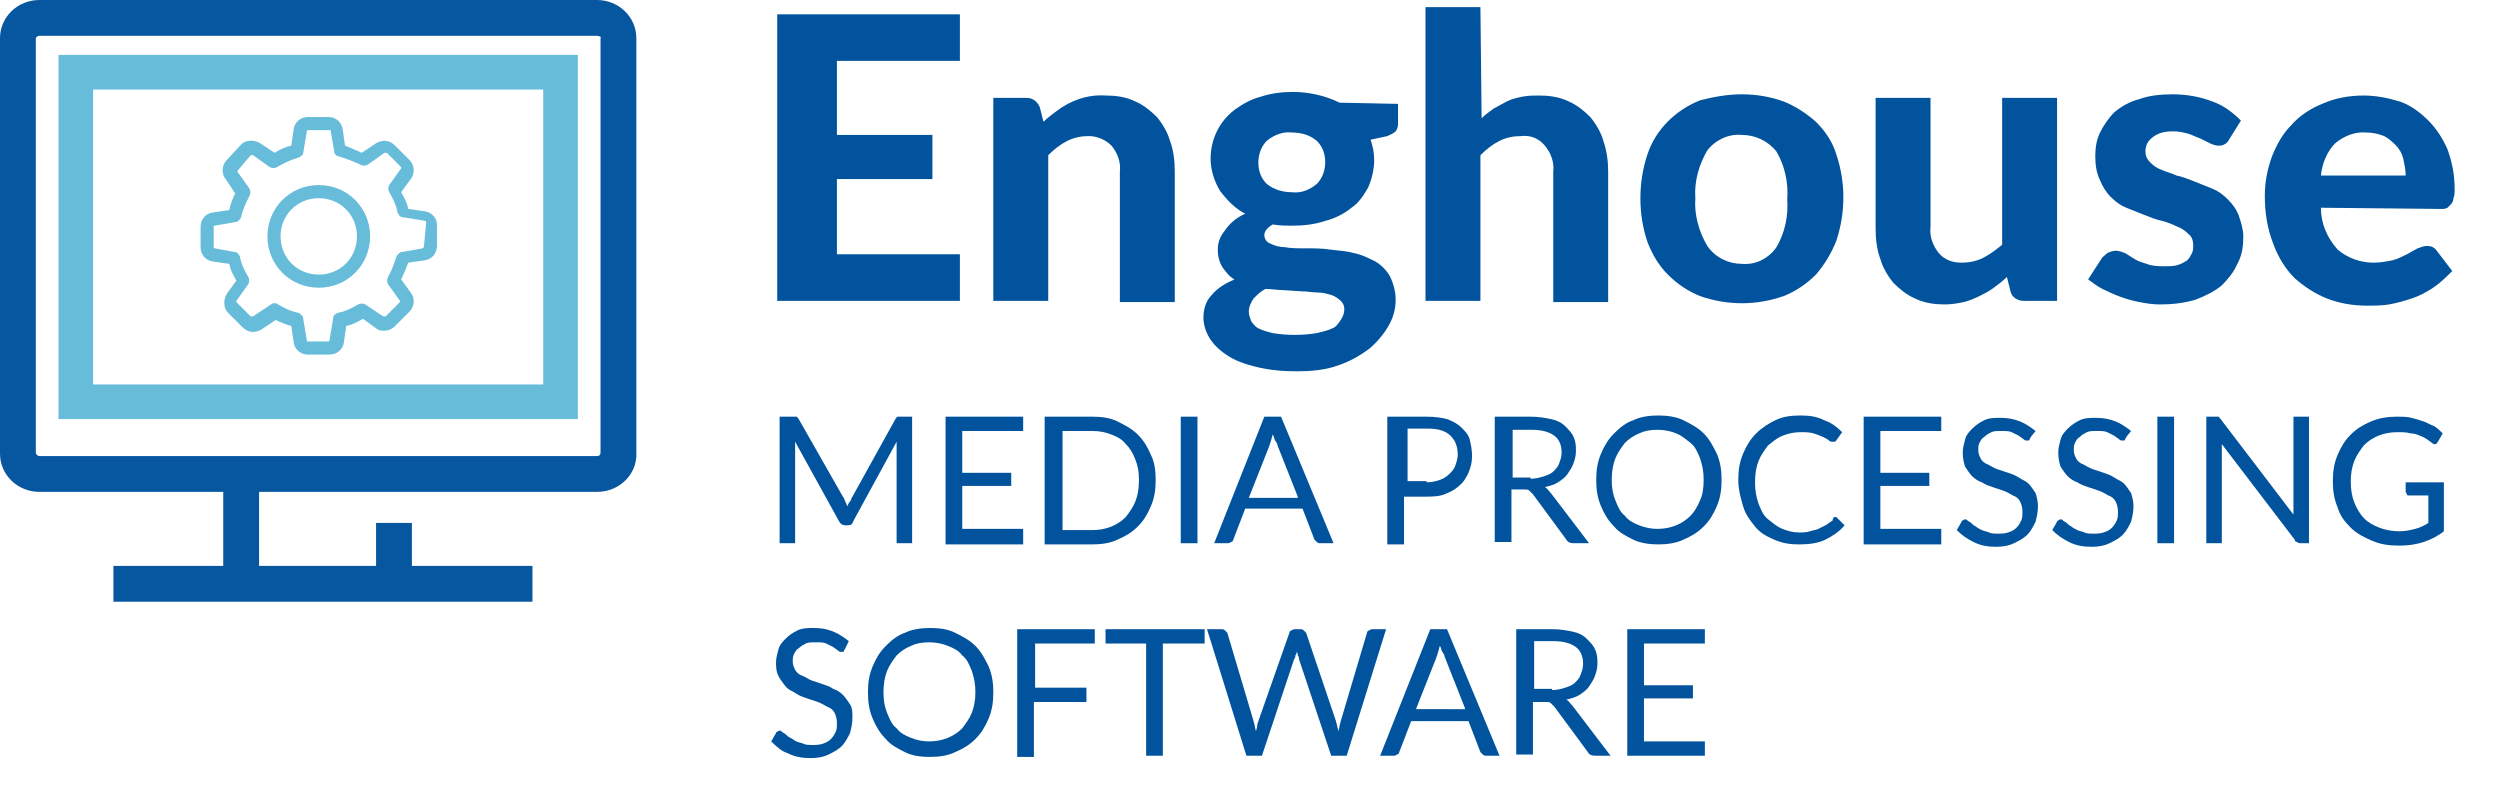 <?xml version="1.0" encoding="utf-8"?>
<!-- Generator: Adobe Illustrator 25.4.2, SVG Export Plug-In . SVG Version: 6.00 Build 0)  -->
<svg version="1.1" id="Layer_1" xmlns="http://www.w3.org/2000/svg" xmlns:xlink="http://www.w3.org/1999/xlink" x="0px" y="0px"
	 viewBox="0 0 209.4 67.2" style="enable-background:new 0 0 209.4 67.2;" xml:space="preserve">
<style type="text/css">
	.st0{fill:#02539E;}
	.st1{fill:#0756A0;}
	.st2{fill:#67BCDA;}
	.st3{enable-background:new    ;}
</style>
<g id="Layer_2_00000120535979430319463220000001778271717082935973_">
	<g id="Layer_1-2">
		<path class="st0" d="M70.1,5.1v6.2h8V15h-8v6.3h10.3v3.9H65.1v-24h15.3v3.9H70.1z"/>
		<path class="st0" d="M87.4,10.2c0.3-0.3,0.7-0.6,1.1-0.9c1.2-0.9,2.6-1.4,4.1-1.3c0.8,0,1.7,0.1,2.5,0.5c0.7,0.3,1.3,0.8,1.8,1.3
			c0.5,0.6,0.9,1.3,1.1,2c0.3,0.8,0.4,1.7,0.4,2.6v10.9h-4.6V14.4c0.1-0.8-0.2-1.6-0.7-2.2c-0.5-0.5-1.2-0.8-1.9-0.8
			c-0.6,0-1.2,0.1-1.8,0.4c-0.6,0.3-1.1,0.7-1.6,1.2v12.2h-4.6v-17H86c0.5,0,0.9,0.3,1.1,0.8L87.4,10.2z"/>
		<path class="st0" d="M117.1,8.7v1.7c0,0.2-0.1,0.5-0.2,0.6c-0.2,0.2-0.5,0.3-0.7,0.4l-1.4,0.3c0.2,0.6,0.3,1.1,0.3,1.7
			c0,0.8-0.2,1.6-0.5,2.3c-0.4,0.7-0.8,1.3-1.4,1.7c-0.6,0.5-1.4,0.9-2.2,1.1c-0.9,0.3-1.8,0.4-2.7,0.4c-0.6,0-1.1,0-1.7-0.1
			c-0.5,0.3-0.7,0.6-0.7,0.9c0,0.3,0.2,0.6,0.5,0.7c0.4,0.2,0.8,0.3,1.2,0.3c0.5,0.1,1.1,0.1,1.8,0.1s1.3,0,2,0.1
			c0.7,0.1,1.3,0.1,2,0.3c0.6,0.1,1.2,0.4,1.8,0.7c0.5,0.3,0.9,0.7,1.2,1.2c0.3,0.6,0.5,1.3,0.5,2c0,0.8-0.2,1.5-0.6,2.2
			c-0.4,0.7-1,1.4-1.6,1.9c-0.8,0.6-1.7,1.1-2.6,1.4c-1.1,0.4-2.3,0.5-3.5,0.5c-1.2,0-2.3-0.1-3.5-0.4c-0.8-0.2-1.7-0.5-2.4-1
			c-0.6-0.4-1.1-0.9-1.4-1.4c-0.3-0.5-0.5-1.1-0.5-1.7c0-0.7,0.2-1.4,0.7-1.9c0.5-0.6,1.2-1,1.9-1.3c-0.4-0.2-0.7-0.6-1-1
			c-0.3-0.5-0.4-1-0.4-1.5c0-0.6,0.2-1.1,0.6-1.6c0.4-0.6,1-1.1,1.7-1.4c-0.8-0.4-1.5-1.1-2.1-1.9c-0.5-0.8-0.8-1.8-0.8-2.7
			c0-1.6,0.7-3.1,2-4.1c0.7-0.5,1.4-0.9,2.2-1.1c0.9-0.3,1.8-0.4,2.7-0.4c1.3,0,2.7,0.3,3.9,0.9L117.1,8.7z M112.6,25.9
			c0-0.3-0.1-0.5-0.3-0.7c-0.2-0.2-0.5-0.4-0.8-0.5c-0.4-0.1-0.7-0.2-1.1-0.2c-0.4,0-0.9-0.1-1.4-0.1l-1.5-0.1c-0.5,0-1-0.1-1.5-0.1
			c-0.4,0.2-0.7,0.5-1,0.8c-0.2,0.3-0.4,0.7-0.4,1.1c0,0.3,0.1,0.5,0.2,0.8c0.2,0.3,0.4,0.5,0.6,0.6c0.4,0.2,0.8,0.3,1.2,0.4
			c1.2,0.2,2.5,0.2,3.7,0c0.4-0.1,0.9-0.2,1.3-0.4c0.3-0.1,0.5-0.4,0.7-0.7C112.5,26.5,112.6,26.2,112.6,25.9z M108.2,16.1
			c0.8,0.1,1.5-0.2,2.1-0.7c0.5-0.5,0.7-1.2,0.7-1.8c0-0.7-0.2-1.3-0.7-1.8c-0.6-0.5-1.3-0.7-2.1-0.7c-0.7-0.1-1.5,0.2-2.1,0.7
			c-0.5,0.5-0.7,1.2-0.7,1.8c0,0.7,0.2,1.3,0.7,1.8C106.7,15.9,107.5,16.1,108.2,16.1z"/>
		<path class="st0" d="M124.1,9.9c0.3-0.3,0.6-0.5,1-0.8c0.4-0.2,0.7-0.4,1.1-0.6c0.4-0.2,0.8-0.3,1.3-0.4c0.5-0.1,1-0.1,1.4-0.1
			c0.8,0,1.7,0.1,2.5,0.5c0.7,0.3,1.3,0.8,1.8,1.3c0.5,0.6,0.9,1.3,1.1,2c0.3,0.9,0.4,1.7,0.4,2.6v10.9h-4.6V14.4
			c0.1-0.8-0.2-1.6-0.7-2.2c-0.5-0.6-1.2-0.9-2-0.8c-0.6,0-1.2,0.1-1.8,0.4c-0.6,0.3-1.1,0.7-1.6,1.2v12.2h-4.6V0.6h4.6L124.1,9.9z"
			/>
		<path class="st0" d="M145.9,7.9c1.2,0,2.4,0.2,3.5,0.6c1,0.4,1.9,1,2.7,1.7c0.8,0.8,1.4,1.7,1.7,2.7c0.4,1.2,0.6,2.4,0.6,3.6
			c0,1.3-0.2,2.5-0.6,3.7c-0.4,1-1,2-1.7,2.8c-0.8,0.8-1.7,1.4-2.7,1.8c-2.3,0.8-4.7,0.8-7,0c-1-0.4-1.9-1-2.7-1.8
			c-0.8-0.8-1.3-1.7-1.7-2.7c-0.4-1.2-0.6-2.4-0.6-3.7c0-1.3,0.2-2.5,0.6-3.7c0.7-2.1,2.4-3.7,4.4-4.5
			C143.6,8.1,144.7,7.9,145.9,7.9z M145.9,22.1c1.1,0.1,2.2-0.4,2.9-1.4c0.7-1.2,1-2.6,0.9-4c0.1-1.4-0.2-2.8-0.9-4
			c-0.7-0.9-1.8-1.4-2.9-1.4c-1.1-0.1-2.2,0.4-2.9,1.3c-0.7,1.2-1.1,2.6-1,4c-0.1,1.4,0.3,2.8,1,4C143.7,21.6,144.8,22.1,145.9,22.1
			z"/>
		<path class="st0" d="M172.3,8.2v17h-2.8c-0.5,0-1-0.3-1.1-0.8l-0.3-1.2c-0.3,0.3-0.7,0.6-1.1,0.9c-0.4,0.3-0.8,0.5-1.2,0.7
			c-0.4,0.2-0.9,0.4-1.3,0.5c-0.5,0.1-1,0.2-1.6,0.2c-0.8,0-1.7-0.1-2.5-0.5c-0.7-0.3-1.3-0.8-1.8-1.3c-0.5-0.6-0.9-1.3-1.1-2
			c-0.3-0.8-0.4-1.7-0.4-2.6V8.2h4.6V19c-0.1,0.8,0.2,1.6,0.7,2.2c0.5,0.6,1.2,0.8,1.9,0.8c0.6,0,1.2-0.1,1.8-0.4
			c0.6-0.3,1.1-0.7,1.6-1.1V8.2H172.3z"/>
		<path class="st0" d="M186.7,11.7c-0.1,0.2-0.2,0.3-0.4,0.4c-0.2,0.1-0.3,0.1-0.5,0.1c-0.2,0-0.5-0.1-0.7-0.2l-0.8-0.4
			c-0.3-0.1-0.7-0.3-1-0.4c-0.4-0.1-0.8-0.2-1.3-0.2c-0.6,0-1.2,0.1-1.7,0.5c-0.4,0.3-0.6,0.7-0.6,1.2c0,0.3,0.1,0.6,0.4,0.9
			c0.3,0.3,0.6,0.5,0.9,0.6c0.4,0.2,0.9,0.3,1.3,0.5c0.5,0.1,1,0.3,1.5,0.5c0.5,0.2,1,0.4,1.5,0.6c0.5,0.2,0.9,0.5,1.3,0.9
			c0.4,0.4,0.7,0.8,0.9,1.3c0.2,0.6,0.4,1.2,0.4,1.8c0,0.8-0.1,1.6-0.5,2.3c-0.3,0.7-0.8,1.3-1.3,1.8c-0.6,0.5-1.4,0.9-2.2,1.2
			c-1,0.3-2,0.4-3,0.4c-0.6,0-1.2-0.1-1.7-0.2c-1.1-0.2-2.1-0.6-3.1-1.1c-0.4-0.2-0.8-0.5-1.2-0.8l1.1-1.7c0.1-0.2,0.3-0.3,0.5-0.5
			c0.2-0.1,0.5-0.2,0.7-0.2c0.3,0,0.5,0.1,0.8,0.2l0.8,0.5c0.3,0.2,0.7,0.3,1,0.4c0.5,0.2,1,0.2,1.5,0.2c0.4,0,0.8,0,1.1-0.1
			c0.3-0.1,0.5-0.2,0.8-0.4c0.2-0.2,0.3-0.4,0.4-0.6c0.1-0.2,0.1-0.4,0.1-0.7c0-0.3-0.1-0.7-0.4-0.9c-0.3-0.3-0.6-0.5-0.9-0.6
			c-0.4-0.2-0.9-0.4-1.3-0.5c-0.5-0.1-1-0.3-1.5-0.5c-0.5-0.2-1-0.4-1.5-0.6c-0.5-0.2-0.9-0.5-1.3-0.9c-0.4-0.4-0.7-0.9-0.9-1.4
			c-0.3-0.6-0.4-1.3-0.4-2c0-0.7,0.1-1.4,0.4-2c0.3-0.6,0.7-1.2,1.2-1.7c0.6-0.5,1.3-0.9,2.1-1.1C180,8,181,7.9,182,7.9
			c1.1,0,2.3,0.2,3.3,0.6c0.9,0.3,1.7,0.9,2.4,1.6L186.7,11.7z"/>
		<path class="st0" d="M194.4,17.4c0,1.3,0.5,2.5,1.4,3.5c0.8,0.7,1.9,1.1,3,1.1c0.6,0,1.1-0.1,1.6-0.2c0.4-0.1,0.8-0.3,1.2-0.5
			l0.9-0.5c0.3-0.1,0.5-0.2,0.8-0.2c0.3,0,0.6,0.1,0.8,0.4l1.3,1.7c-0.5,0.5-1,1-1.6,1.4c-0.6,0.4-1.2,0.7-1.8,0.9
			c-0.6,0.2-1.3,0.4-1.9,0.5c-0.6,0.1-1.2,0.1-1.9,0.1c-1.1,0-2.3-0.2-3.3-0.6c-1-0.4-1.9-1-2.7-1.7c-0.8-0.8-1.4-1.8-1.8-2.9
			c-0.5-1.3-0.7-2.6-0.7-4c0-1.1,0.2-2.2,0.6-3.3c0.4-1,0.9-1.9,1.6-2.6c0.7-0.8,1.6-1.4,2.6-1.8c1.1-0.5,2.3-0.7,3.5-0.7
			c1,0,2,0.2,3,0.5c0.9,0.3,1.7,0.9,2.4,1.6c0.7,0.7,1.2,1.5,1.6,2.4c0.4,1.1,0.6,2.2,0.6,3.3c0,0.3,0,0.6-0.1,0.8
			c0,0.2-0.1,0.4-0.2,0.5c-0.1,0.1-0.2,0.2-0.3,0.3c-0.2,0.1-0.3,0.1-0.5,0.1L194.4,17.4z M201.5,14.7c0-0.5-0.1-0.9-0.2-1.4
			c-0.1-0.4-0.3-0.8-0.6-1.1c-0.3-0.3-0.6-0.6-1-0.8c-0.5-0.2-1-0.3-1.5-0.3c-0.9-0.1-1.9,0.3-2.6,0.9c-0.7,0.7-1.1,1.7-1.2,2.7
			L201.5,14.7z"/>
		<path class="st1" d="M3.3,3C3.2,3,3,3.1,3,3.2v34.7c0,0.2,0.2,0.3,0.3,0.3H50c0.2,0,0.3-0.1,0.3-0.3V3.2C50.4,3.1,50.2,3,50,3H3.3
			z M50,41.2H3.3c-1.8,0-3.3-1.4-3.3-3.2V3.2C0,1.4,1.5,0,3.3,0H50c1.8,0,3.3,1.4,3.3,3.2v34.7C53.4,39.7,51.9,41.2,50,41.2"/>
		<path class="st2" d="M7.8,32.2h37.7V7.5H7.8V32.2z M48.4,35.1H4.9V4.6h43.5V35.1z"/>
		<rect x="9.5" y="47.4" class="st1" width="35.1" height="3"/>
		<rect x="18.7" y="39.7" class="st1" width="3" height="9.5"/>
		<rect x="31.5" y="43.8" class="st1" width="3" height="5.4"/>
		<path class="st2" d="M35.5,20.7C35.5,20.7,35.5,20.8,35.5,20.7c-0.1,0.1-0.1,0.1-0.1,0.1l-1.7,0.3c-0.2,0-0.4,0.2-0.5,0.4
			c-0.2,0.6-0.4,1.2-0.7,1.7c-0.1,0.2-0.1,0.4,0,0.6l1,1.4c0,0,0,0.1,0,0.1l-1.2,1.2c0,0-0.1,0-0.1,0c0,0,0,0-0.1,0l-1.5-1
			c-0.2-0.1-0.4-0.1-0.6,0c-0.5,0.3-1.1,0.6-1.7,0.7c-0.2,0.1-0.4,0.2-0.4,0.5l-0.3,1.8c0,0.1-0.1,0.1-0.1,0.1h-1.7
			c-0.1,0-0.1,0-0.1-0.1l-0.3-1.8c0-0.2-0.2-0.4-0.4-0.5c-0.6-0.1-1.2-0.4-1.7-0.7c-0.1-0.1-0.2-0.1-0.3-0.1c-0.1,0-0.2,0-0.3,0.1
			l-1.5,1c0,0,0,0-0.1,0c0,0-0.1,0-0.1,0l-1.2-1.2c0,0,0-0.1,0-0.1l1-1.4c0.1-0.2,0.1-0.4,0-0.6c-0.3-0.5-0.6-1.1-0.7-1.7
			c-0.1-0.2-0.2-0.4-0.5-0.4L18,20.8c-0.1,0-0.1-0.1-0.1-0.1V19c0-0.1,0-0.1,0.1-0.1l1.7-0.3c0.2,0,0.4-0.2,0.5-0.4
			c0.1-0.6,0.4-1.2,0.7-1.8c0.1-0.2,0.1-0.4,0-0.6l-1-1.4c0,0,0-0.1,0-0.1L21,13c0,0,0.1,0,0.1,0h0.1l1.4,1c0.2,0.1,0.4,0.1,0.6,0
			c0.5-0.3,1.1-0.6,1.8-0.8c0.2-0.1,0.4-0.2,0.4-0.4l0.3-1.8c0-0.1,0.1-0.1,0.1-0.1h1.8c0.1,0,0.1,0,0.1,0.1l0.3,1.7
			c0,0.2,0.2,0.4,0.4,0.4c0.6,0.2,1.2,0.4,1.8,0.7c0.2,0.1,0.4,0.1,0.6,0l1.4-1h0.1c0,0,0.1,0,0.1,0l1.2,1.2c0,0,0,0.1,0,0.1l-1,1.4
			c-0.1,0.2-0.1,0.4,0,0.6c0.3,0.5,0.6,1.1,0.7,1.7c0.1,0.2,0.2,0.4,0.5,0.4l1.8,0.3c0.1,0,0.1,0.1,0.1,0.1L35.5,20.7L35.5,20.7z
			 M35.6,17.7l-1.4-0.2c-0.1-0.5-0.3-0.9-0.6-1.4l0.8-1.1c0.4-0.5,0.3-1.2-0.1-1.6l-1.2-1.2c-0.2-0.2-0.5-0.4-0.9-0.4
			c-0.3,0-0.5,0.1-0.7,0.2l-1.2,0.8c-0.4-0.2-0.9-0.4-1.4-0.6l-0.2-1.4c-0.1-0.6-0.6-1-1.2-1h-1.7c-0.6,0-1.1,0.4-1.2,1l-0.2,1.4
			c-0.5,0.1-0.9,0.3-1.4,0.6L21.8,12c-0.5-0.3-1.2-0.3-1.6,0.1L19,13.4c-0.4,0.4-0.5,1.1-0.1,1.6l0.8,1.2c-0.2,0.4-0.4,0.9-0.5,1.4
			l-1.4,0.2c-0.6,0.1-1,0.6-1,1.2v1.7c0,0.6,0.4,1.1,1,1.2l1.4,0.2c0.1,0.5,0.3,0.9,0.6,1.4l-0.8,1.1c-0.3,0.5-0.3,1.2,0.1,1.6
			l1.2,1.2c0.2,0.2,0.5,0.4,0.9,0.4c0.3,0,0.5-0.1,0.7-0.2l1.2-0.8c0.4,0.2,0.9,0.4,1.3,0.5l0.2,1.4c0.1,0.6,0.6,1,1.2,1h1.8
			c0.6,0,1.1-0.4,1.2-1l0.2-1.4c0.5-0.1,0.9-0.3,1.4-0.6l1.1,0.8c0.2,0.2,0.5,0.2,0.7,0.2c0.3,0,0.6-0.1,0.9-0.4l1.2-1.2
			c0.4-0.4,0.5-1.1,0.1-1.6l-0.8-1.1c0.2-0.4,0.4-0.9,0.6-1.4l1.4-0.2c0.6-0.1,1-0.6,1-1.2v-1.8C36.6,18.3,36.2,17.8,35.6,17.7"/>
		<path class="st2" d="M26.7,23c-1.8,0-3.2-1.4-3.2-3.2s1.4-3.2,3.2-3.2s3.2,1.4,3.2,3.2l0,0C29.9,21.6,28.5,23,26.7,23 M26.7,15.5
			c-2.4,0-4.3,1.9-4.3,4.3s1.9,4.3,4.3,4.3c2.4,0,4.3-1.9,4.3-4.3c0,0,0,0,0,0C31,17.4,29.1,15.5,26.7,15.5"/>
		<g class="st3">
			<path class="st0" d="M76.4,34.9v10.6h-1.3v-7.8c0-0.1,0-0.2,0-0.3c0-0.1,0-0.2,0-0.4l-3.6,6.6C71.4,43.9,71.3,44,71,44h-0.2
				c-0.2,0-0.4-0.1-0.5-0.3L66.6,37c0,0.3,0,0.5,0,0.7v7.8h-1.3V34.9h1.1c0.1,0,0.2,0,0.3,0c0.1,0,0.1,0.1,0.2,0.2l3.7,6.5
				c0.1,0.1,0.1,0.2,0.2,0.4s0.1,0.3,0.2,0.4c0-0.1,0.1-0.3,0.2-0.4c0.1-0.1,0.1-0.3,0.2-0.4l3.6-6.5c0.1-0.1,0.1-0.2,0.2-0.2
				c0.1,0,0.2,0,0.3,0H76.4z"/>
			<path class="st0" d="M85.7,44.4l0,1.2h-6.5V34.9h6.5v1.2h-5.1v3.5h4.1v1.1h-4.1v3.6H85.7z"/>
			<path class="st0" d="M96.8,40.2c0,0.8-0.1,1.5-0.4,2.2c-0.3,0.7-0.6,1.2-1.1,1.7c-0.5,0.5-1,0.8-1.7,1.1
				c-0.6,0.3-1.4,0.4-2.1,0.4h-4V34.9h4c0.8,0,1.5,0.1,2.1,0.4c0.6,0.3,1.2,0.6,1.7,1.1c0.5,0.5,0.8,1,1.1,1.7
				C96.7,38.7,96.8,39.4,96.8,40.2z M95.4,40.2c0-0.7-0.1-1.2-0.3-1.7s-0.4-0.9-0.8-1.3c-0.3-0.4-0.7-0.6-1.2-0.8
				c-0.5-0.2-1-0.3-1.6-0.3h-2.5v8.3h2.5c0.6,0,1.1-0.1,1.6-0.3c0.5-0.2,0.9-0.5,1.2-0.8c0.3-0.4,0.6-0.8,0.8-1.3
				S95.4,40.9,95.4,40.2z"/>
			<path class="st0" d="M100.3,45.5h-1.4V34.9h1.4V45.5z"/>
		</g>
		<g class="st3">
			<path class="st0" d="M111.7,45.5h-1.1c-0.1,0-0.2,0-0.3-0.1c-0.1-0.1-0.1-0.1-0.2-0.2l-1-2.6h-4.8l-1,2.6c0,0.1-0.1,0.2-0.2,0.2
				c-0.1,0.1-0.2,0.1-0.3,0.1h-1.1l4.2-10.6h1.4L111.7,45.5z M108.7,41.6l-1.7-4.3c0-0.1-0.1-0.3-0.2-0.4c-0.1-0.2-0.1-0.4-0.2-0.5
				c-0.1,0.4-0.2,0.7-0.3,1l-1.7,4.3H108.7z"/>
		</g>
		<g class="st3">
			<path class="st0" d="M119.5,34.9c0.7,0,1.3,0.1,1.7,0.2c0.5,0.2,0.9,0.4,1.2,0.7c0.3,0.3,0.6,0.6,0.7,1s0.2,0.9,0.2,1.4
				c0,0.5-0.1,0.9-0.3,1.4c-0.2,0.4-0.4,0.8-0.8,1.1c-0.3,0.3-0.7,0.5-1.2,0.7c-0.5,0.2-1.1,0.2-1.7,0.2h-1.7v4h-1.4V34.9H119.5z
				 M119.5,40.4c0.4,0,0.8-0.1,1.1-0.2c0.3-0.1,0.6-0.3,0.8-0.5c0.2-0.2,0.4-0.4,0.5-0.7c0.1-0.3,0.2-0.6,0.2-0.9
				c0-0.7-0.2-1.2-0.6-1.6c-0.4-0.4-1-0.6-1.9-0.6h-1.7v4.4H119.5z"/>
		</g>
		<g class="st3">
			<path class="st0" d="M133.1,45.5h-1.3c-0.3,0-0.5-0.1-0.6-0.3l-2.8-3.8c-0.1-0.1-0.2-0.2-0.3-0.3c-0.1-0.1-0.2-0.1-0.4-0.1h-1.1
				v4.4h-1.4V34.9h3c0.7,0,1.2,0.1,1.7,0.2c0.5,0.1,0.9,0.3,1.2,0.6c0.3,0.3,0.6,0.6,0.7,0.9c0.2,0.4,0.2,0.8,0.2,1.2
				c0,0.4-0.1,0.7-0.2,1c-0.1,0.3-0.3,0.6-0.5,0.9c-0.2,0.3-0.5,0.5-0.8,0.7c-0.3,0.2-0.7,0.3-1.1,0.4c0.2,0.1,0.3,0.3,0.5,0.5
				L133.1,45.5z M128.2,40.1c0.4,0,0.8-0.1,1.1-0.2c0.3-0.1,0.6-0.2,0.8-0.4c0.2-0.2,0.4-0.4,0.5-0.7c0.1-0.3,0.2-0.5,0.2-0.9
				c0-0.6-0.2-1.1-0.6-1.4c-0.4-0.3-1-0.5-1.9-0.5h-1.6v4H128.2z"/>
		</g>
		<g class="st3">
			<path class="st0" d="M144.2,40.2c0,0.8-0.1,1.5-0.4,2.2c-0.3,0.7-0.6,1.2-1.1,1.7s-1,0.8-1.7,1.1c-0.6,0.3-1.4,0.4-2.1,0.4
				s-1.5-0.1-2.1-0.4c-0.6-0.3-1.2-0.6-1.6-1.1c-0.5-0.5-0.8-1-1.1-1.7s-0.4-1.4-0.4-2.2s0.1-1.5,0.4-2.2c0.3-0.7,0.6-1.2,1.1-1.7
				c0.5-0.5,1-0.9,1.6-1.1c0.6-0.3,1.4-0.4,2.1-0.4s1.5,0.1,2.1,0.4c0.6,0.3,1.2,0.6,1.7,1.1c0.5,0.5,0.8,1.1,1.1,1.7
				C144.1,38.7,144.2,39.4,144.2,40.2z M142.7,40.2c0-0.7-0.1-1.2-0.3-1.8c-0.2-0.5-0.4-1-0.8-1.3s-0.7-0.6-1.2-0.8s-1-0.3-1.6-0.3
				c-0.6,0-1.1,0.1-1.5,0.3c-0.5,0.2-0.9,0.5-1.2,0.8c-0.3,0.4-0.6,0.8-0.8,1.3c-0.2,0.5-0.3,1.1-0.3,1.8s0.1,1.2,0.3,1.7
				c0.2,0.5,0.4,1,0.8,1.3c0.3,0.4,0.7,0.6,1.2,0.8c0.5,0.2,1,0.3,1.5,0.3c0.6,0,1.1-0.1,1.6-0.3s0.9-0.5,1.2-0.8s0.6-0.8,0.8-1.3
				C142.6,41.5,142.7,40.9,142.7,40.2z"/>
			<path class="st0" d="M153.7,43.3c0.1,0,0.1,0,0.2,0.1l0.6,0.6c-0.4,0.5-1,0.9-1.6,1.2c-0.6,0.3-1.4,0.4-2.2,0.4
				c-0.8,0-1.4-0.1-2.1-0.4s-1.2-0.6-1.6-1.1c-0.4-0.5-0.8-1-1-1.7c-0.2-0.7-0.4-1.4-0.4-2.2s0.1-1.5,0.4-2.2
				c0.3-0.7,0.6-1.2,1.1-1.7c0.5-0.5,1-0.8,1.6-1.1c0.6-0.3,1.3-0.4,2.1-0.4c0.8,0,1.4,0.1,2,0.4c0.6,0.2,1.1,0.6,1.5,1l-0.5,0.7
				c0,0-0.1,0.1-0.1,0.1c0,0-0.1,0-0.2,0c-0.1,0-0.2,0-0.3-0.1c-0.1-0.1-0.3-0.2-0.5-0.3s-0.5-0.2-0.8-0.3c-0.3-0.1-0.7-0.1-1.1-0.1
				c-0.5,0-1,0.1-1.5,0.3c-0.5,0.2-0.8,0.5-1.2,0.8c-0.3,0.4-0.6,0.8-0.8,1.3c-0.2,0.5-0.3,1.1-0.3,1.8c0,0.7,0.1,1.2,0.3,1.8
				c0.2,0.5,0.4,1,0.8,1.3s0.7,0.6,1.2,0.8s0.9,0.3,1.4,0.3c0.3,0,0.6,0,0.9-0.1s0.5-0.1,0.7-0.2c0.2-0.1,0.4-0.2,0.6-0.3
				c0.2-0.1,0.4-0.3,0.6-0.4C153.5,43.4,153.6,43.3,153.7,43.3z"/>
			<path class="st0" d="M162.6,44.4l0,1.2h-6.5V34.9h6.5v1.2h-5.1v3.5h4.1v1.1h-4.1v3.6H162.6z"/>
			<path class="st0" d="M170.1,36.6c0,0.1-0.1,0.1-0.1,0.2s-0.1,0.1-0.2,0.1c-0.1,0-0.2,0-0.3-0.1c-0.1-0.1-0.3-0.2-0.4-0.3
				c-0.2-0.1-0.4-0.2-0.6-0.3c-0.2-0.1-0.5-0.1-0.9-0.1c-0.3,0-0.6,0-0.8,0.1c-0.2,0.1-0.4,0.2-0.6,0.4c-0.2,0.1-0.3,0.3-0.4,0.5
				c-0.1,0.2-0.1,0.4-0.1,0.6c0,0.3,0.1,0.5,0.2,0.7c0.1,0.2,0.3,0.4,0.6,0.5c0.2,0.1,0.5,0.3,0.8,0.4c0.3,0.1,0.6,0.2,0.9,0.3
				s0.6,0.2,0.9,0.4s0.6,0.3,0.8,0.5s0.4,0.5,0.6,0.8c0.1,0.3,0.2,0.7,0.2,1.1c0,0.5-0.1,0.9-0.2,1.3c-0.2,0.4-0.4,0.8-0.7,1.1
				s-0.7,0.5-1.1,0.7s-0.9,0.3-1.5,0.3c-0.7,0-1.3-0.1-1.9-0.4s-1-0.6-1.4-1l0.4-0.7c0-0.1,0.1-0.1,0.1-0.1s0.1-0.1,0.2-0.1
				c0.1,0,0.1,0,0.2,0.1c0.1,0.1,0.2,0.1,0.3,0.2s0.2,0.2,0.4,0.3c0.1,0.1,0.3,0.2,0.5,0.3c0.2,0.1,0.4,0.1,0.6,0.2s0.5,0.1,0.7,0.1
				c0.3,0,0.6,0,0.9-0.1c0.3-0.1,0.5-0.2,0.7-0.4s0.3-0.4,0.4-0.6c0.1-0.2,0.1-0.5,0.1-0.8c0-0.3-0.1-0.6-0.2-0.8
				c-0.1-0.2-0.3-0.4-0.6-0.5c-0.2-0.1-0.5-0.3-0.8-0.4c-0.3-0.1-0.6-0.2-0.9-0.3c-0.3-0.1-0.6-0.2-0.9-0.4
				c-0.3-0.1-0.6-0.3-0.8-0.5c-0.2-0.2-0.4-0.5-0.6-0.8c-0.1-0.3-0.2-0.7-0.2-1.2c0-0.4,0.1-0.7,0.2-1.1c0.1-0.4,0.4-0.7,0.6-0.9
				c0.3-0.3,0.6-0.5,1-0.7c0.4-0.2,0.9-0.2,1.4-0.2c0.6,0,1.1,0.1,1.6,0.3c0.5,0.2,0.9,0.5,1.3,0.8L170.1,36.6z"/>
			<path class="st0" d="M178.1,36.6c0,0.1-0.1,0.1-0.1,0.2s-0.1,0.1-0.2,0.1c-0.1,0-0.2,0-0.3-0.1c-0.1-0.1-0.3-0.2-0.4-0.3
				c-0.2-0.1-0.4-0.2-0.6-0.3c-0.2-0.1-0.5-0.1-0.9-0.1c-0.3,0-0.6,0-0.8,0.1c-0.2,0.1-0.4,0.2-0.6,0.4c-0.2,0.1-0.3,0.3-0.4,0.5
				c-0.1,0.2-0.1,0.4-0.1,0.6c0,0.3,0.1,0.5,0.2,0.7c0.1,0.2,0.3,0.4,0.6,0.5c0.2,0.1,0.5,0.3,0.8,0.4c0.3,0.1,0.6,0.2,0.9,0.3
				s0.6,0.2,0.9,0.4s0.6,0.3,0.8,0.5s0.4,0.5,0.6,0.8c0.1,0.3,0.2,0.7,0.2,1.1c0,0.5-0.1,0.9-0.2,1.3c-0.2,0.4-0.4,0.8-0.7,1.1
				s-0.7,0.5-1.1,0.7s-0.9,0.3-1.5,0.3c-0.7,0-1.3-0.1-1.9-0.4s-1-0.6-1.4-1l0.4-0.7c0-0.1,0.1-0.1,0.1-0.1s0.1-0.1,0.2-0.1
				c0.1,0,0.1,0,0.2,0.1c0.1,0.1,0.2,0.1,0.3,0.2s0.2,0.2,0.4,0.3c0.1,0.1,0.3,0.2,0.5,0.3c0.2,0.1,0.4,0.1,0.6,0.2s0.5,0.1,0.7,0.1
				c0.3,0,0.6,0,0.9-0.1c0.3-0.1,0.5-0.2,0.7-0.4s0.3-0.4,0.4-0.6c0.1-0.2,0.1-0.5,0.1-0.8c0-0.3-0.1-0.6-0.2-0.8
				c-0.1-0.2-0.3-0.4-0.6-0.5c-0.2-0.1-0.5-0.3-0.8-0.4c-0.3-0.1-0.6-0.2-0.9-0.3c-0.3-0.1-0.6-0.2-0.9-0.4
				c-0.3-0.1-0.6-0.3-0.8-0.5c-0.2-0.2-0.4-0.5-0.6-0.8c-0.1-0.3-0.2-0.7-0.2-1.2c0-0.4,0.1-0.7,0.2-1.1c0.1-0.4,0.4-0.7,0.6-0.9
				c0.3-0.3,0.6-0.5,1-0.7c0.4-0.2,0.9-0.2,1.4-0.2c0.6,0,1.1,0.1,1.6,0.3c0.5,0.2,0.9,0.5,1.3,0.8L178.1,36.6z"/>
			<path class="st0" d="M182.1,45.5h-1.4V34.9h1.4V45.5z"/>
			<path class="st0" d="M193.4,34.9v10.6h-0.7c-0.1,0-0.2,0-0.3-0.1c-0.1,0-0.2-0.1-0.2-0.2l-6.1-8c0,0.1,0,0.2,0,0.4
				c0,0.1,0,0.2,0,0.3v7.6h-1.3V34.9h0.7c0.1,0,0.1,0,0.2,0c0,0,0.1,0,0.1,0s0.1,0,0.1,0.1c0,0,0.1,0.1,0.1,0.1l6.1,8
				c0-0.1,0-0.3,0-0.4c0-0.1,0-0.2,0-0.3v-7.5H193.4z"/>
			<path class="st0" d="M204.7,40.4v4.1c-0.5,0.4-1.1,0.7-1.7,0.9c-0.6,0.2-1.3,0.3-2,0.3c-0.9,0-1.6-0.1-2.3-0.4s-1.3-0.6-1.8-1.1
				c-0.5-0.5-0.9-1-1.1-1.7c-0.3-0.7-0.4-1.4-0.4-2.2c0-0.8,0.1-1.5,0.4-2.2c0.3-0.7,0.6-1.2,1.1-1.7s1-0.8,1.7-1.1
				c0.7-0.3,1.4-0.4,2.2-0.4c0.4,0,0.8,0,1.2,0.1s0.7,0.2,1,0.3c0.3,0.1,0.6,0.3,0.9,0.4c0.3,0.2,0.5,0.4,0.7,0.6l-0.4,0.7
				c-0.1,0.1-0.1,0.2-0.2,0.2c-0.1,0-0.2,0-0.3-0.1c-0.1-0.1-0.3-0.2-0.4-0.3c-0.2-0.1-0.3-0.2-0.6-0.3c-0.2-0.1-0.5-0.2-0.8-0.2
				c-0.3-0.1-0.7-0.1-1.1-0.1c-0.6,0-1.1,0.1-1.6,0.3c-0.5,0.2-0.9,0.5-1.2,0.8c-0.3,0.4-0.6,0.8-0.8,1.3c-0.2,0.5-0.3,1.1-0.3,1.7
				c0,0.7,0.1,1.3,0.3,1.8s0.5,1,0.8,1.3c0.4,0.4,0.8,0.6,1.3,0.8c0.5,0.2,1.1,0.3,1.7,0.3c0.5,0,0.9-0.1,1.3-0.2
				c0.4-0.1,0.8-0.3,1.1-0.5v-2.3h-1.6c-0.1,0-0.2,0-0.2-0.1s-0.1-0.1-0.1-0.2v-0.8H204.7z"/>
		</g>
		<g class="st3">
			<path class="st0" d="M70.8,54.3c0,0.1-0.1,0.1-0.1,0.2s-0.1,0.1-0.2,0.1c-0.1,0-0.2,0-0.3-0.1c-0.1-0.1-0.3-0.2-0.4-0.3
				c-0.2-0.1-0.4-0.2-0.6-0.3c-0.2-0.1-0.5-0.1-0.9-0.1c-0.3,0-0.6,0-0.8,0.1c-0.2,0.1-0.4,0.2-0.6,0.4c-0.2,0.1-0.3,0.3-0.4,0.5
				c-0.1,0.2-0.1,0.4-0.1,0.6c0,0.3,0.1,0.5,0.2,0.7c0.1,0.2,0.3,0.4,0.6,0.5s0.5,0.3,0.8,0.4c0.3,0.1,0.6,0.2,0.9,0.3
				c0.3,0.1,0.6,0.2,0.9,0.4c0.3,0.1,0.6,0.3,0.8,0.5s0.4,0.5,0.6,0.8s0.2,0.7,0.2,1.1c0,0.5-0.1,0.9-0.2,1.3
				c-0.2,0.4-0.4,0.8-0.7,1.1s-0.7,0.5-1.1,0.7c-0.4,0.2-0.9,0.3-1.5,0.3c-0.7,0-1.3-0.1-1.9-0.4c-0.6-0.2-1-0.6-1.4-1l0.4-0.7
				c0-0.1,0.1-0.1,0.1-0.1s0.1-0.1,0.2-0.1c0.1,0,0.1,0,0.2,0.1c0.1,0.1,0.2,0.1,0.3,0.2s0.2,0.2,0.4,0.3s0.3,0.2,0.5,0.3
				s0.4,0.1,0.6,0.2s0.5,0.1,0.7,0.1c0.3,0,0.6,0,0.9-0.1c0.3-0.1,0.5-0.2,0.7-0.4c0.2-0.2,0.3-0.4,0.4-0.6c0.1-0.2,0.1-0.5,0.1-0.8
				c0-0.3-0.1-0.6-0.2-0.8c-0.1-0.2-0.3-0.4-0.6-0.5c-0.2-0.1-0.5-0.3-0.8-0.4c-0.3-0.1-0.6-0.2-0.9-0.3c-0.3-0.1-0.6-0.2-0.9-0.4
				s-0.6-0.3-0.8-0.5c-0.2-0.2-0.4-0.5-0.6-0.8C65,56.3,65,55.9,65,55.5c0-0.4,0.1-0.7,0.2-1.1c0.1-0.4,0.4-0.7,0.6-0.9
				c0.3-0.3,0.6-0.5,1-0.7c0.4-0.2,0.9-0.2,1.4-0.2c0.6,0,1.1,0.1,1.6,0.3s0.9,0.5,1.3,0.8L70.8,54.3z"/>
			<path class="st0" d="M83.2,58c0,0.8-0.1,1.5-0.4,2.2c-0.3,0.7-0.6,1.2-1.1,1.7c-0.5,0.5-1,0.8-1.7,1.1c-0.6,0.3-1.4,0.4-2.1,0.4
				c-0.8,0-1.5-0.1-2.1-0.4c-0.6-0.3-1.2-0.6-1.6-1.1c-0.5-0.5-0.8-1-1.1-1.7c-0.3-0.7-0.4-1.4-0.4-2.2s0.1-1.5,0.4-2.2
				c0.3-0.7,0.6-1.2,1.1-1.7c0.5-0.5,1-0.9,1.6-1.1c0.6-0.3,1.4-0.4,2.1-0.4c0.8,0,1.5,0.1,2.1,0.4c0.6,0.3,1.2,0.6,1.7,1.1
				c0.5,0.5,0.8,1.1,1.1,1.7C83.1,56.5,83.2,57.2,83.2,58z M81.7,58c0-0.7-0.1-1.2-0.3-1.8c-0.2-0.5-0.4-1-0.8-1.3
				c-0.3-0.4-0.7-0.6-1.2-0.8c-0.5-0.2-1-0.3-1.6-0.3c-0.6,0-1.1,0.1-1.5,0.3c-0.5,0.2-0.9,0.5-1.2,0.8c-0.3,0.4-0.6,0.8-0.8,1.3
				c-0.2,0.5-0.3,1.1-0.3,1.8s0.1,1.2,0.3,1.7c0.2,0.5,0.4,1,0.8,1.3c0.3,0.4,0.7,0.6,1.2,0.8c0.5,0.2,1,0.3,1.5,0.3
				c0.6,0,1.1-0.1,1.6-0.3c0.5-0.2,0.9-0.5,1.2-0.8c0.3-0.4,0.6-0.8,0.8-1.3C81.6,59.2,81.7,58.6,81.7,58z"/>
			<path class="st0" d="M86.7,53.9v3.7H91v1.2h-4.4v4.6h-1.4V52.7h6.5v1.2H86.7z"/>
			<path class="st0" d="M100.8,53.9h-3.4v9.4h-1.4v-9.4h-3.4v-1.2h8.3V53.9z"/>
		</g>
		<g class="st3">
			<path class="st0" d="M116.1,52.7l-3.3,10.6h-1.3l-2.7-8.1c0-0.1,0-0.2-0.1-0.3c0-0.1,0-0.2-0.1-0.3c0,0.1,0,0.2-0.1,0.3
				c0,0.1,0,0.2-0.1,0.3l-2.7,8.1h-1.3l-3.3-10.6h1.2c0.1,0,0.2,0,0.3,0.1c0.1,0.1,0.1,0.1,0.2,0.2l2.2,7.4c0,0.1,0.1,0.3,0.1,0.4
				c0,0.2,0.1,0.3,0.1,0.5c0-0.2,0.1-0.3,0.1-0.5c0-0.2,0.1-0.3,0.1-0.4L108,53c0-0.1,0.1-0.2,0.2-0.2c0.1-0.1,0.2-0.1,0.3-0.1h0.4
				c0.1,0,0.2,0,0.3,0.1c0.1,0.1,0.1,0.1,0.2,0.2l2.5,7.4c0,0.1,0.1,0.3,0.1,0.4c0,0.1,0.1,0.3,0.1,0.5c0-0.2,0.1-0.3,0.1-0.5
				c0-0.1,0.1-0.3,0.1-0.4l2.2-7.4c0-0.1,0.1-0.2,0.2-0.2c0.1-0.1,0.2-0.1,0.3-0.1H116.1z"/>
		</g>
		<g class="st3">
			<path class="st0" d="M125.6,63.3h-1.1c-0.1,0-0.2,0-0.3-0.1c-0.1-0.1-0.1-0.1-0.2-0.2l-1-2.6h-4.8l-1,2.6c0,0.1-0.1,0.2-0.2,0.2
				c-0.1,0.1-0.2,0.1-0.3,0.1h-1.1l4.2-10.6h1.4L125.6,63.3z M122.7,59.3L121,55c0-0.1-0.1-0.3-0.2-0.4c-0.1-0.2-0.1-0.4-0.2-0.5
				c-0.1,0.4-0.2,0.7-0.3,1l-1.7,4.3H122.7z"/>
			<path class="st0" d="M134.9,63.3h-1.3c-0.3,0-0.5-0.1-0.6-0.3l-2.8-3.8c-0.1-0.1-0.2-0.2-0.3-0.3c-0.1-0.1-0.2-0.1-0.4-0.1h-1.1
				v4.4H127V52.7h3c0.7,0,1.2,0.1,1.7,0.2c0.5,0.1,0.9,0.3,1.2,0.6c0.3,0.3,0.6,0.6,0.7,0.9c0.2,0.4,0.2,0.8,0.2,1.2
				c0,0.4-0.1,0.7-0.2,1c-0.1,0.3-0.3,0.6-0.5,0.9c-0.2,0.3-0.5,0.5-0.8,0.7c-0.3,0.2-0.7,0.3-1.1,0.4c0.2,0.1,0.3,0.3,0.5,0.5
				L134.9,63.3z M130,57.8c0.4,0,0.8-0.1,1.1-0.2c0.3-0.1,0.6-0.2,0.8-0.4c0.2-0.2,0.4-0.4,0.5-0.7c0.1-0.3,0.2-0.5,0.2-0.9
				c0-0.6-0.2-1.1-0.6-1.4c-0.4-0.3-1-0.5-1.9-0.5h-1.6v4H130z"/>
			<path class="st0" d="M142.8,62.1l0,1.2h-6.5V52.7h6.5v1.2h-5.1v3.5h4.1v1.1h-4.1v3.6H142.8z"/>
		</g>
	</g>
</g>
</svg>
